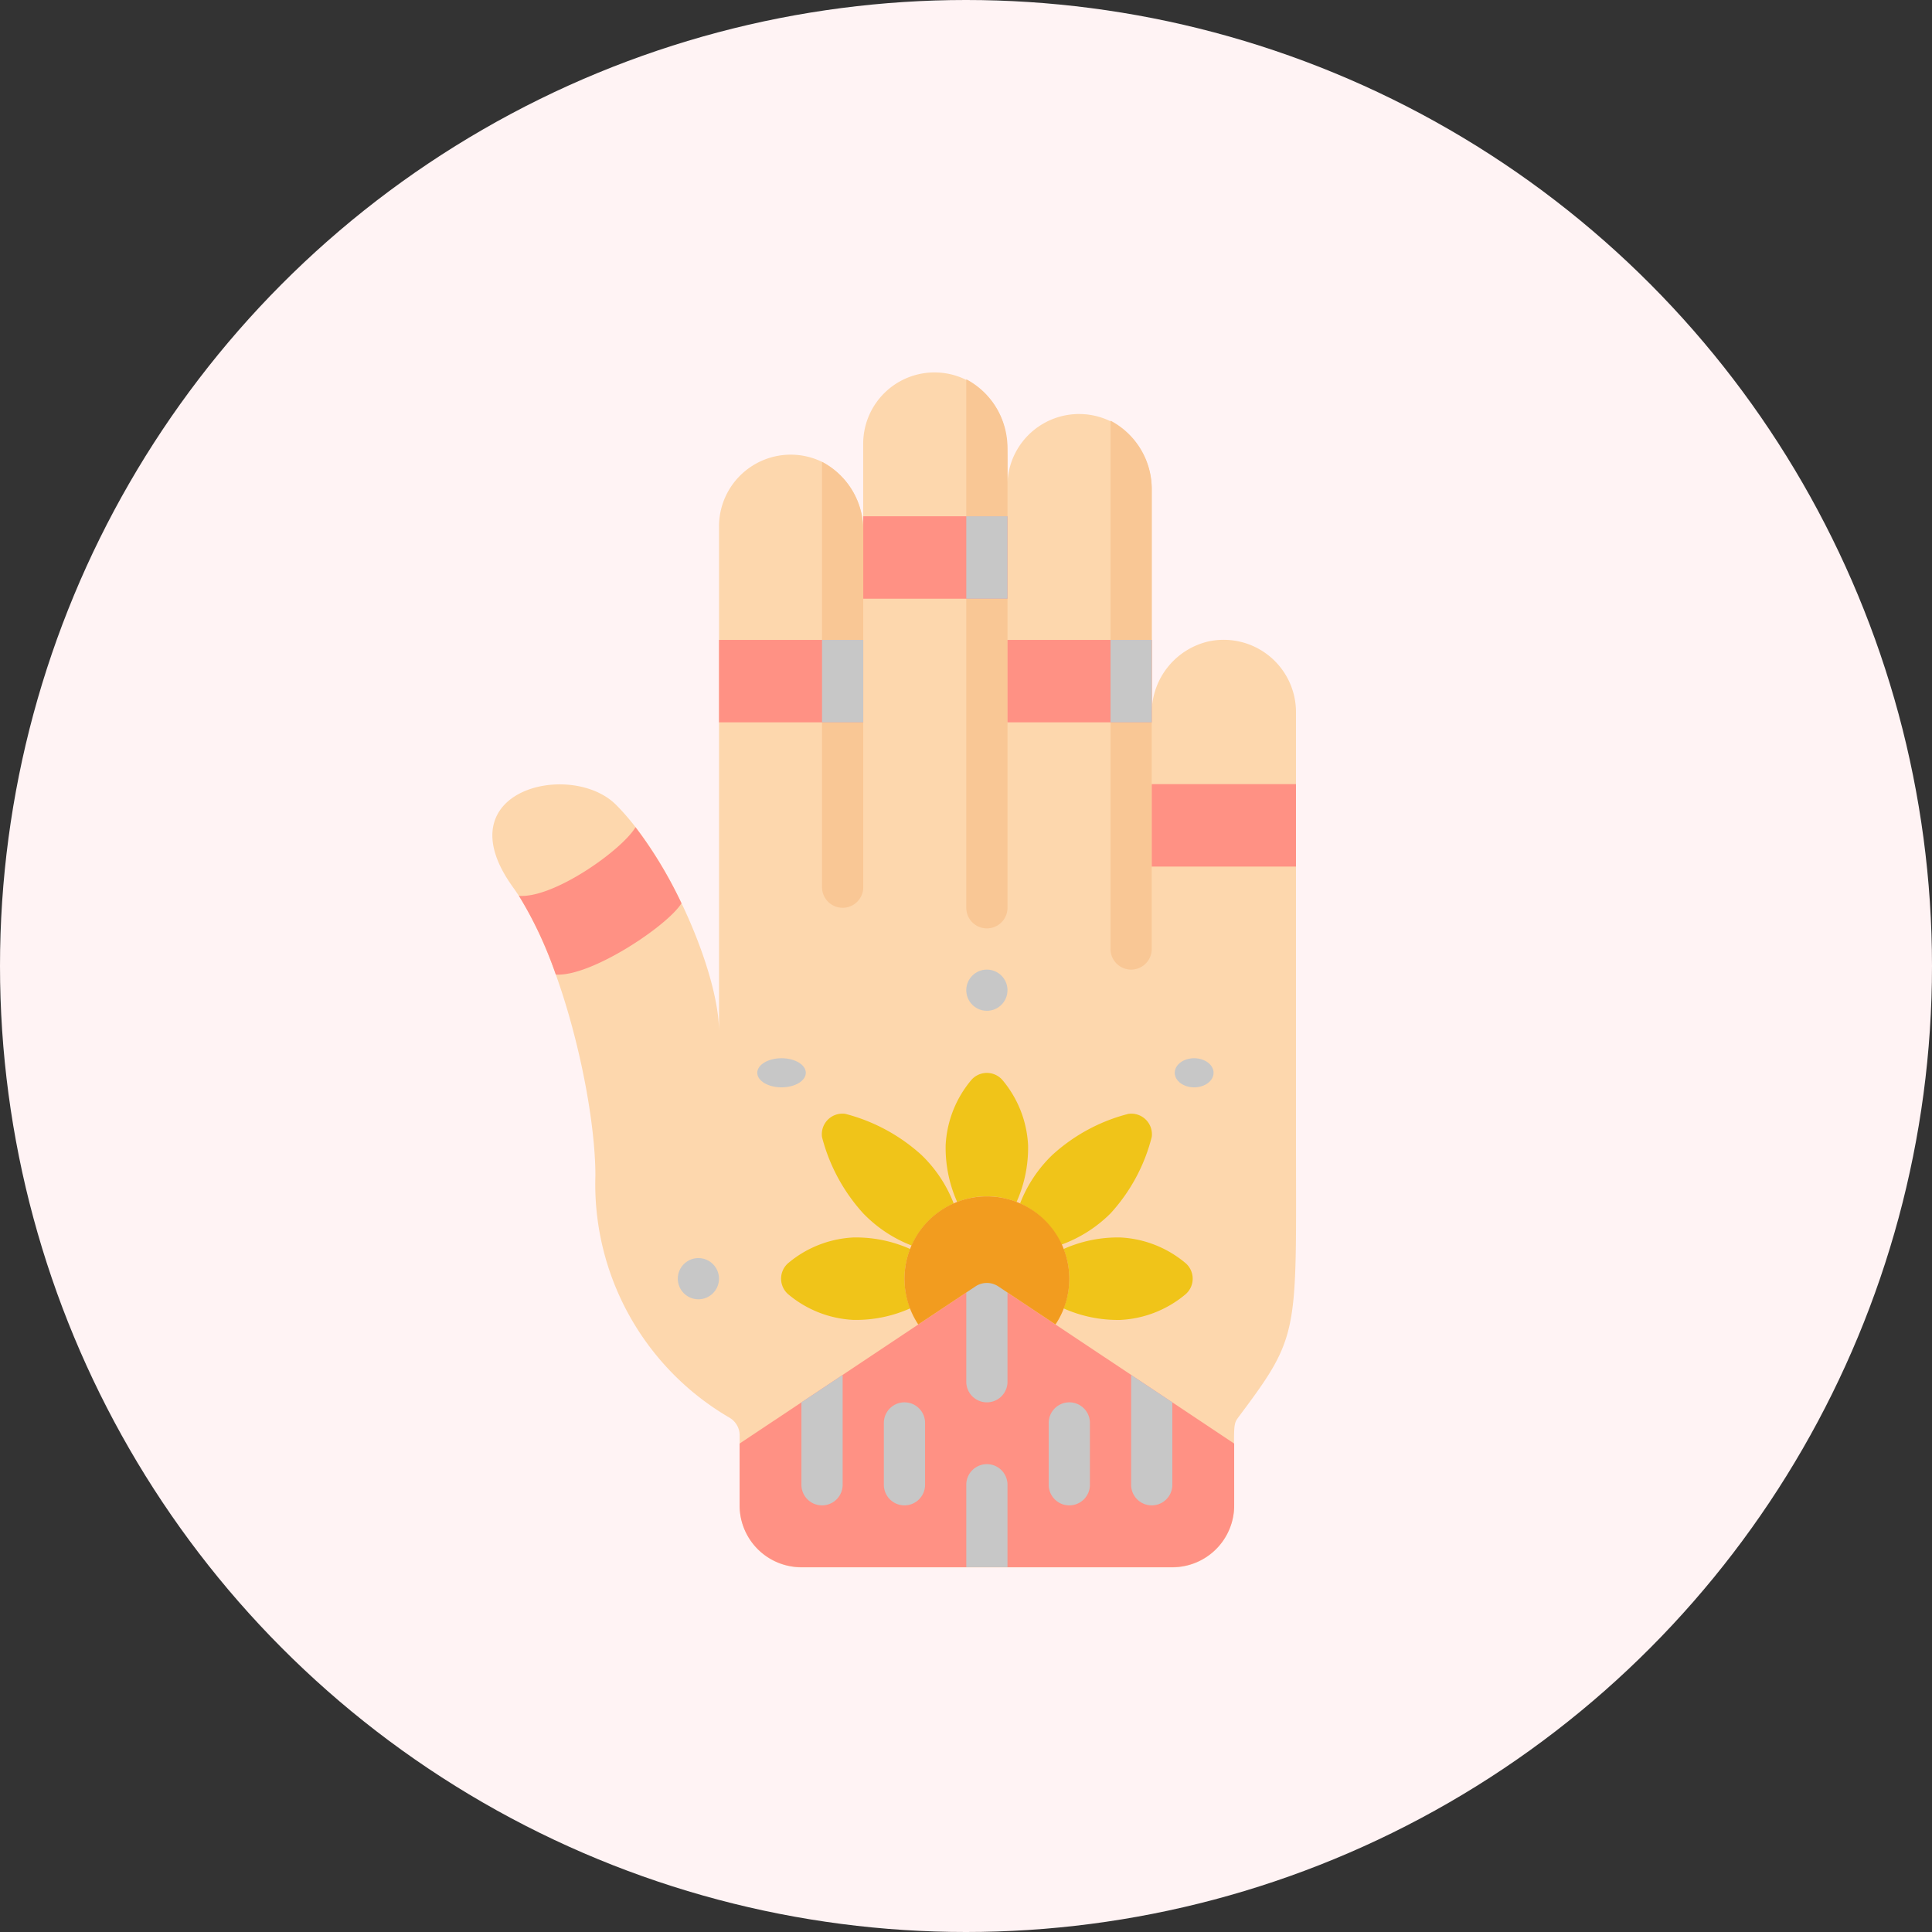 <svg xmlns="http://www.w3.org/2000/svg" width="199" height="199" viewBox="0 0 199 199">
  <rect x="0" y="0" width="199" height="199" fill="#333333" stroke="none"/>
  <g id="henna" transform="translate(-2902 -1886)">
    <g id="bleach" transform="translate(239 -92)">
      <g id="haircut" transform="translate(1131 701)">
        <circle id="Ellipse_13" data-name="Ellipse 13" cx="99.5" cy="99.5" r="99.5" transform="translate(1532 1277)" fill="#fff3f4"/>
      </g>
    </g>
    <g id="_036---Henna-Tattoo" data-name="036---Henna-Tattoo" transform="translate(2952.712 1924.341)">
      <path id="Shape" d="M76.834,107.652c-.616.849-.4.785-.424,9.084a6.367,6.367,0,0,1-6.367,6.367h-38.2a6.367,6.367,0,0,1-6.367-6.367V109.5a2.122,2.122,0,0,0-1.061-1.825,27.826,27.826,0,0,1-13.8-24.918c0-7.832-3.438-22.689-8.49-29.715-7.238-10.018,5.985-13.117,10.612-8.49,5.6,5.6,10.612,17.468,10.612,23.347v-52A7.386,7.386,0,0,1,33.96,9.232,7.938,7.938,0,0,1,38.2,16.322V7.407a7.344,7.344,0,0,1,12.735-5.03c2.462,2.717,2.122,5.5,2.122,9.042A7.386,7.386,0,0,1,63.674,5.051a7.938,7.938,0,0,1,4.245,7.025V35.042A7.556,7.556,0,0,1,73.8,27.719,7.45,7.45,0,0,1,82.777,35V78.51C82.777,99.183,83.286,99.035,76.834,107.652Z" transform="translate(0 0)" fill="#fdd7ad"/>
      <path id="Shape-2" data-name="Shape" d="M62.94,60.75v6.367a6.367,6.367,0,0,1-6.367,6.367h-38.2A6.367,6.367,0,0,1,12,67.117V60.75L36.3,44.555a2.122,2.122,0,0,1,2.335,0Z" transform="translate(13.47 49.598)" fill="#ff9184"/>
      <circle id="Oval" cx="2.122" cy="2.122" r="2.122" transform="translate(19.102 91.245)" fill="#c7c7c7"/>
      <ellipse id="Oval-2" data-name="Oval" cx="2" cy="1.5" rx="2" ry="1.5" transform="translate(70.288 70.659)" fill="#c7c7c7"/>
      <ellipse id="Oval-3" data-name="Oval" cx="2.5" cy="1.5" rx="2.5" ry="1.5" transform="translate(27.288 70.659)" fill="#c7c7c7"/>
      <circle id="Oval-4" data-name="Oval" cx="2.122" cy="2.122" r="2.122" transform="translate(48.817 61.53)" fill="#c7c7c7"/>
      <path id="Shape-3" data-name="Shape" d="M34.245,9.449V56.78a2.122,2.122,0,0,1-4.245,0V2.36a7.938,7.938,0,0,1,4.245,7.089Z" transform="translate(33.674 2.627)" fill="#f9c795"/>
      <path id="Shape-4" data-name="Shape" d="M27.245,7.46V54.792a2.122,2.122,0,1,1-4.245,0V.35a8.023,8.023,0,0,1,4.245,7.11Z" transform="translate(25.817 0.371)" fill="#f9c795"/>
      <path id="Shape-5" data-name="Shape" d="M20.245,11.449V48.168a2.122,2.122,0,1,1-4.245,0V4.36a7.938,7.938,0,0,1,4.245,7.089Z" transform="translate(17.96 4.872)" fill="#f9c795"/>
      <path id="Rectangle-path" d="M11,13H25.857v8.49H11Z" transform="translate(12.347 14.571)" fill="#ff9184"/>
      <path id="Rectangle-path-2" data-name="Rectangle-path" d="M25,13H39.857v8.49H25Z" transform="translate(28.062 14.571)" fill="#ff9184"/>
      <path id="Rectangle-path-3" data-name="Rectangle-path" d="M32,20H46.857v8.49H32Z" transform="translate(35.919 22.428)" fill="#ff9184"/>
      <path id="Rectangle-path-4" data-name="Rectangle-path" d="M18,7H32.857v8.49H18Z" transform="translate(20.205 7.836)" fill="#ff9184"/>
      <g id="Group_52" data-name="Group 52" transform="translate(31.837 14.836)">
        <path id="Rectangle-path-5" data-name="Rectangle-path" d="M23,7h4.245v8.49H23Z" transform="translate(-6.02 -7)" fill="#c7c7c7"/>
        <path id="Rectangle-path-6" data-name="Rectangle-path" d="M16,13h4.245v8.49H16Z" transform="translate(-13.878 -0.265)" fill="#c7c7c7"/>
        <path id="Rectangle-path-7" data-name="Rectangle-path" d="M30,13h4.245v8.49H30Z" transform="translate(1.837 -0.265)" fill="#c7c7c7"/>
        <path id="Shape-6" data-name="Shape" d="M25.123,57.633A2.122,2.122,0,0,1,23,55.51V45.322a2.122,2.122,0,1,1,4.245,0V55.51A2.122,2.122,0,0,1,25.123,57.633Z" transform="translate(-6.02 33.634)" fill="#c7c7c7"/>
        <path id="Shape-7" data-name="Shape" d="M27.245,55.122v8.49H23v-8.49a2.122,2.122,0,1,1,4.245,0Z" transform="translate(-6.02 44.634)" fill="#c7c7c7"/>
        <path id="Shape-8" data-name="Shape" d="M29.122,60.612A2.122,2.122,0,0,1,27,58.49V52.122a2.122,2.122,0,1,1,4.245,0V58.49A2.122,2.122,0,0,1,29.122,60.612Z" transform="translate(-1.53 41.267)" fill="#c7c7c7"/>
        <path id="Shape-9" data-name="Shape" d="M21.122,60.612A2.122,2.122,0,0,1,19,58.49V52.122a2.122,2.122,0,1,1,4.245,0V58.49A2.122,2.122,0,0,1,21.122,60.612Z" transform="translate(-10.51 41.267)" fill="#c7c7c7"/>
        <path id="Shape-10" data-name="Shape" d="M35.245,51.493v8.49a2.122,2.122,0,1,1-4.245,0V48.67Z" transform="translate(2.96 39.774)" fill="#c7c7c7"/>
        <path id="Shape-11" data-name="Shape" d="M19.245,48.67V59.983a2.122,2.122,0,1,1-4.245,0v-8.49Z" transform="translate(-15 39.774)" fill="#c7c7c7"/>
      </g>
      <path id="Shape-12" data-name="Shape" d="M29.3,47.315a13.69,13.69,0,0,0,1.189-5.858,11.292,11.292,0,0,0-2.568-6.622,2.122,2.122,0,0,0-3.354,0A11.292,11.292,0,0,0,22,41.456a13.69,13.69,0,0,0,1.189,5.858,8.214,8.214,0,0,1,6.113,0Z" transform="translate(24.693 38.158)" fill="#f0c419"/>
      <path id="Shape-13" data-name="Shape" d="M36.774,36.011a18.359,18.359,0,0,0-7.853,4.245,13.881,13.881,0,0,0-3.311,4.988,8.49,8.49,0,0,1,4.245,4.245,13.881,13.881,0,0,0,5.073-3.226,18.317,18.317,0,0,0,4.245-7.874,2.122,2.122,0,0,0-2.4-2.377Z" transform="translate(28.747 40.377)" fill="#f0c419"/>
      <path id="Shape-14" data-name="Shape" d="M40.2,44.57A11.292,11.292,0,0,0,33.578,42,13.69,13.69,0,0,0,27.72,43.19a8.214,8.214,0,0,1,0,6.113,13.69,13.69,0,0,0,5.858,1.189A11.292,11.292,0,0,0,40.2,47.923a2.122,2.122,0,0,0,0-3.354Z" transform="translate(31.115 47.121)" fill="#f0c419"/>
      <path id="Shape-15" data-name="Shape" d="M29.574,45.244a13.881,13.881,0,0,0-3.311-4.988,18.593,18.593,0,0,0-7.853-4.245,2.122,2.122,0,0,0-2.4,2.4,18.593,18.593,0,0,0,4.245,7.853,13.881,13.881,0,0,0,4.988,3.311A8.49,8.49,0,0,1,29.574,45.244Z" transform="translate(17.949 40.377)" fill="#f0c419"/>
      <path id="Shape-16" data-name="Shape" d="M27.314,43.19A13.69,13.69,0,0,0,21.456,42a11.292,11.292,0,0,0-6.622,2.568,2.122,2.122,0,0,0,0,3.354,11.292,11.292,0,0,0,6.622,2.568A13.69,13.69,0,0,0,27.314,49.3a8.214,8.214,0,0,1,0-6.113Z" transform="translate(15.729 47.121)" fill="#f0c419"/>
      <path id="Shape-17" data-name="Shape" d="M18.036,29.922c-1.465,2.356-9.36,7.6-12.947,7.344a41.219,41.219,0,0,0-3.8-8.108C4.877,29.434,11.9,24.446,13.3,22.09a44.084,44.084,0,0,1,4.733,7.832Z" transform="translate(1.448 24.774)" fill="#ff9184"/>
      <path id="Shape-18" data-name="Shape" d="M35.558,53.2l-5.9-3.927a2.123,2.123,0,0,0-2.335,0l-5.9,3.927a8.49,8.49,0,1,1,14.136,0Z" transform="translate(22.449 44.882)" fill="#f29c1f"/>
    </g>
  </g>
</svg>
